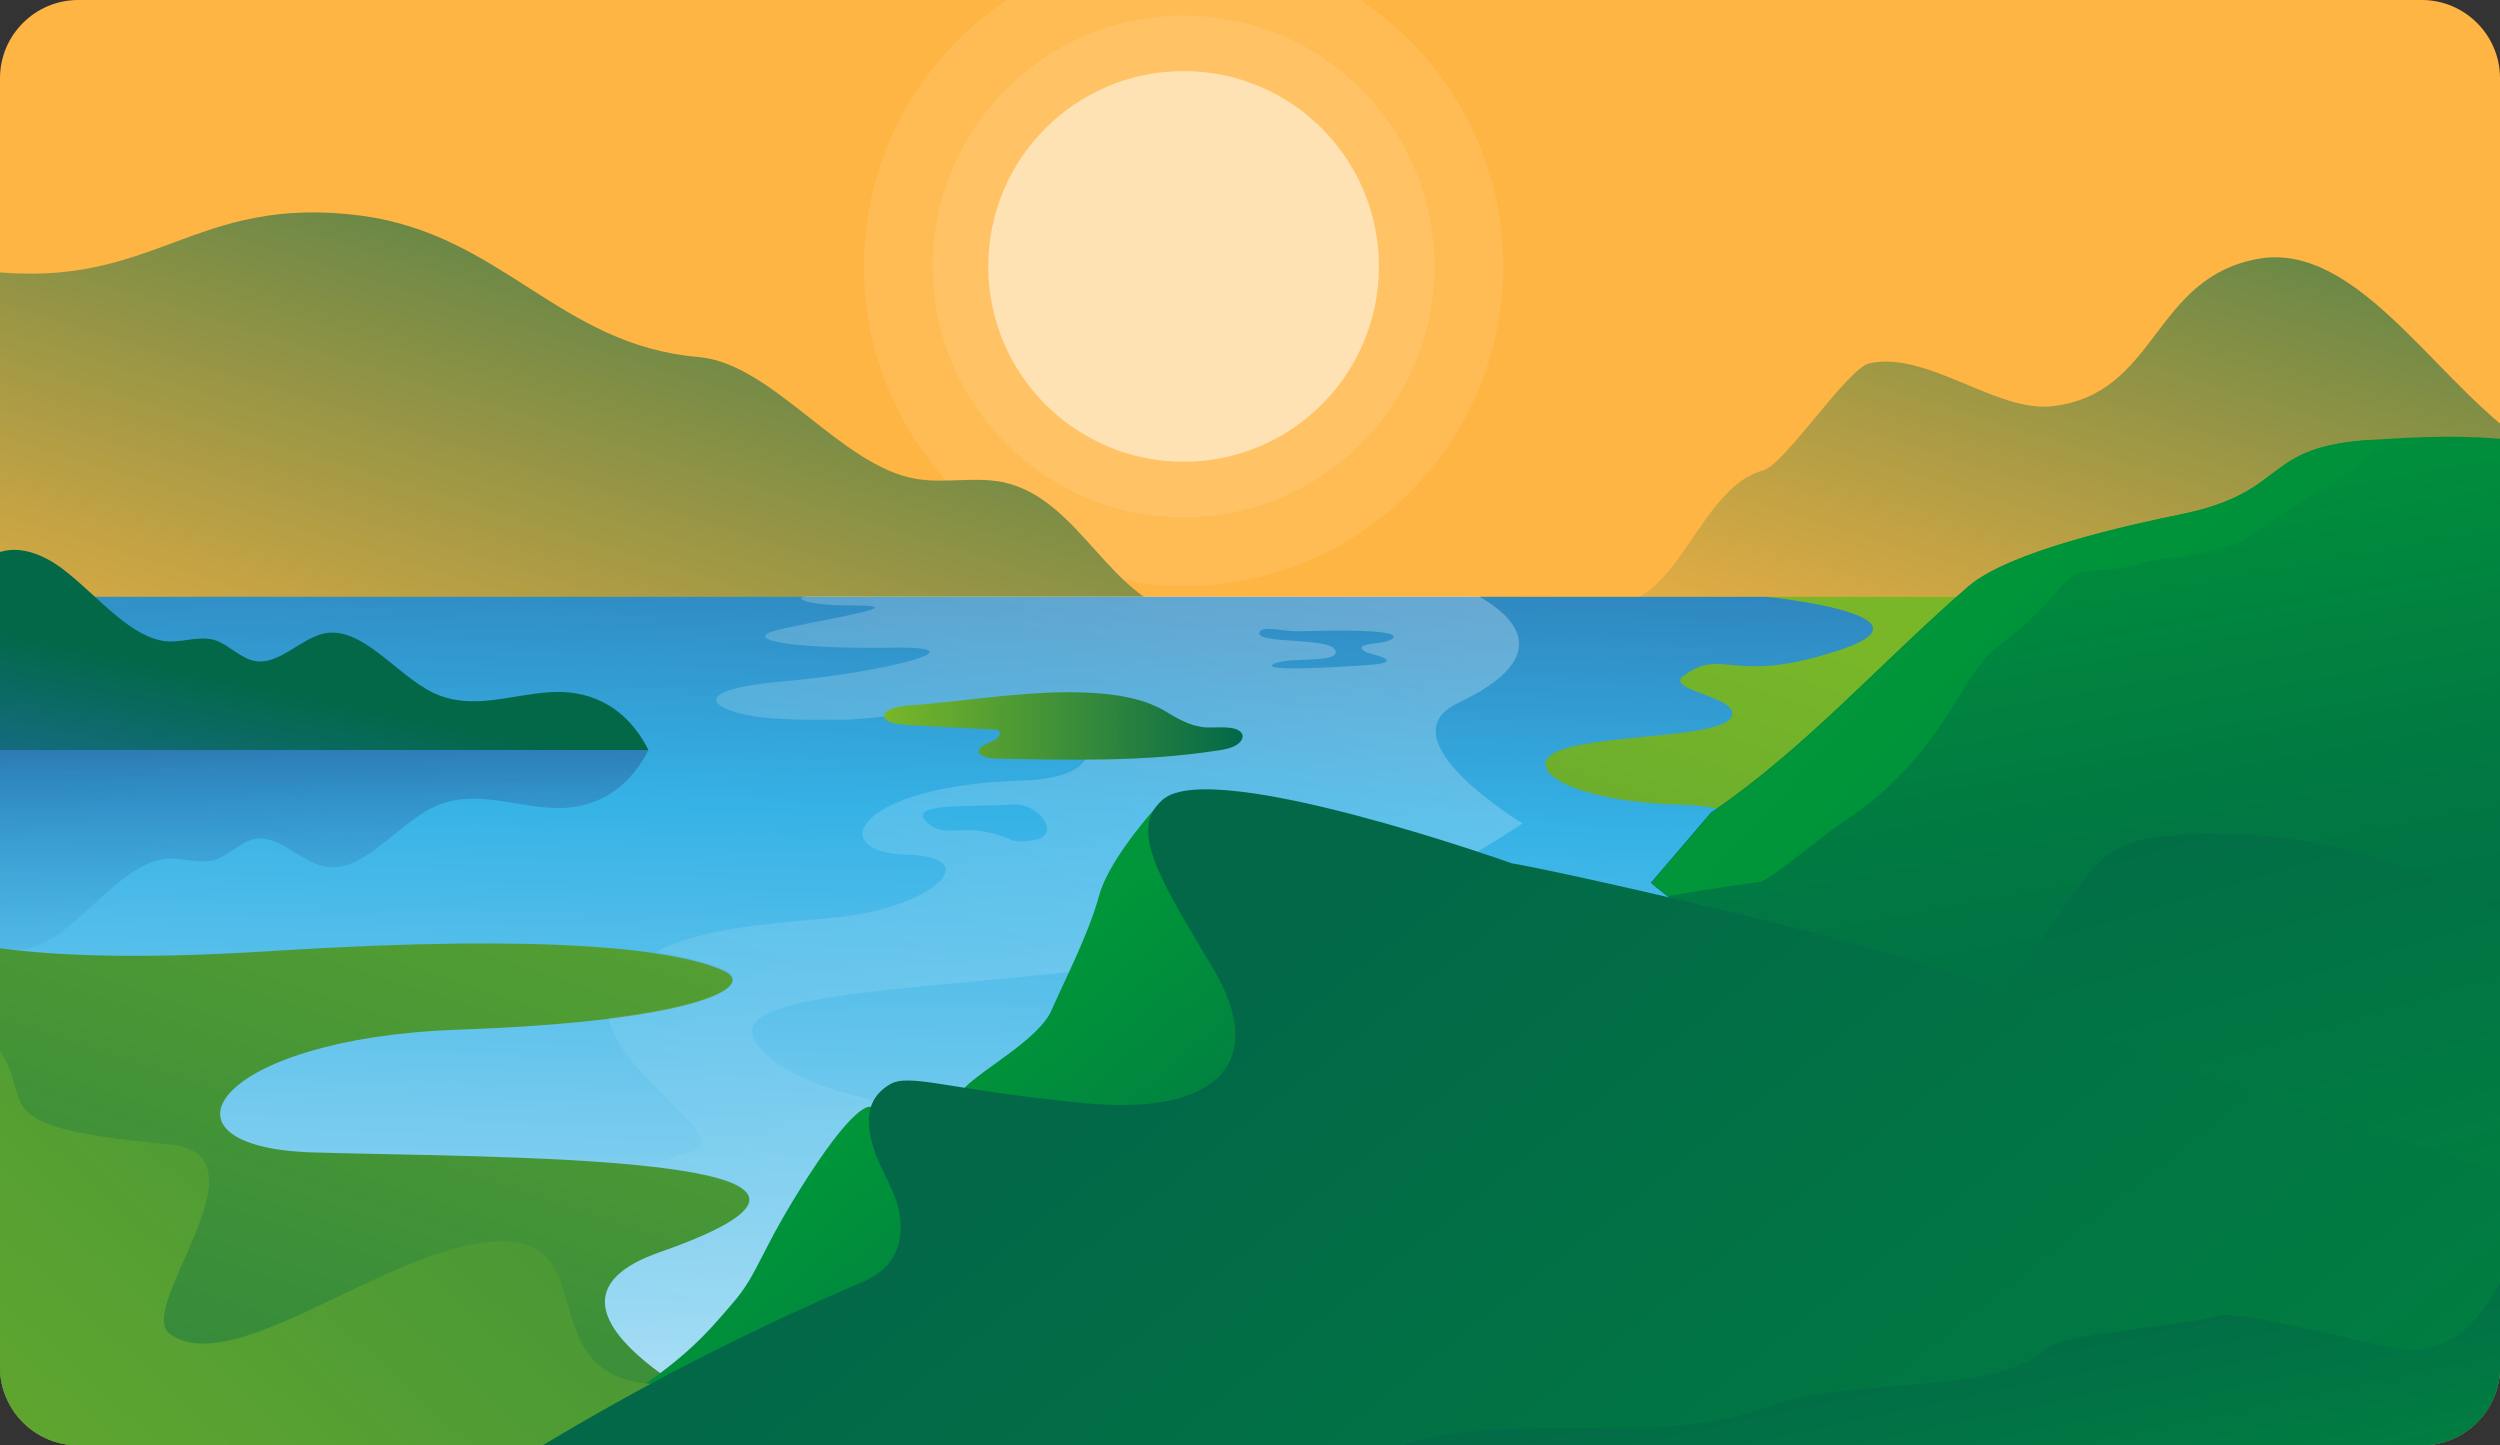 <?xml version="1.0" encoding="UTF-8"?>
<svg xmlns="http://www.w3.org/2000/svg" xmlns:xlink="http://www.w3.org/1999/xlink" version="1.1" id="Layer_2" x="0px" y="0px" viewBox="0 0 320 185" style="enable-background:new 0 0 320 185;" xml:space="preserve">
<rect x="0" y="0" width="320" height="185" fill="#333333" stroke="none"/>
<style type="text/css">
	.st0{clip-path:url(#SVGID_2_);}
	.st1{clip-path:url(#SVGID_4_);fill:#35B2E6;}
	.st2{opacity:0.47;clip-path:url(#SVGID_4_);}
	.st3{fill:url(#SVGID_5_);}
	.st4{clip-path:url(#SVGID_4_);fill:url(#SVGID_6_);}
	.st5{clip-path:url(#SVGID_4_);}
	.st6{fill:url(#SVGID_7_);}
	.st7{fill:url(#SVGID_8_);}
	.st8{fill:url(#SVGID_9_);}
	.st9{fill:url(#SVGID_10_);}
	.st10{fill:url(#SVGID_11_);}
	.st11{clip-path:url(#SVGID_4_);fill:url(#SVGID_12_);}
	.st12{fill:url(#SVGID_13_);}
	.st13{clip-path:url(#SVGID_4_);fill:url(#SVGID_14_);}
	.st14{clip-path:url(#SVGID_4_);fill:#F08804;}
	.st15{clip-path:url(#SVGID_4_);fill:url(#SVGID_15_);}
	.st16{clip-path:url(#SVGID_4_);fill:url(#SVGID_16_);}
	.st17{clip-path:url(#SVGID_18_);fill:#79B829;}
	.st18{opacity:0.55;clip-path:url(#SVGID_18_);fill:#FFFFFF;}
	.st19{opacity:0.1;clip-path:url(#SVGID_18_);fill:#FFFFFF;}
	.st20{opacity:0.59;clip-path:url(#SVGID_18_);fill:#FFFFFF;}
	.st21{clip-path:url(#SVGID_18_);fill:url(#SVGID_19_);}
	.st22{clip-path:url(#SVGID_18_);}
	.st23{fill:url(#SVGID_20_);}
	.st24{fill:url(#SVGID_21_);}
	.st25{fill:url(#SVGID_22_);}
	.st26{clip-path:url(#SVGID_18_);fill:url(#SVGID_23_);}
	.st27{fill:url(#SVGID_24_);}
	.st28{fill:#1D1E19;}
	.st29{fill:url(#SVGID_25_);}
	.st30{fill:url(#SVGID_26_);}
	.st31{fill:url(#SVGID_27_);}
	.st32{fill:url(#SVGID_28_);}
	.st33{fill:url(#SVGID_29_);}
	.st34{fill:url(#SVGID_30_);}
	.st35{opacity:0.1;clip-path:url(#SVGID_18_);}
	.st36{fill:#FFFFFF;}
	.st37{opacity:0.24;clip-path:url(#SVGID_18_);}
	.st38{clip-path:url(#SVGID_32_);fill:#1D1E19;}
	.st39{clip-path:url(#SVGID_32_);fill:#1E1F1A;}
	.st40{clip-path:url(#SVGID_34_);fill:#1D1E19;}
	.st41{clip-path:url(#SVGID_34_);fill:#1E1F1A;}
	.st42{clip-path:url(#SVGID_36_);fill:#1D1E19;}
	.st43{clip-path:url(#SVGID_36_);fill:#1E1F1A;}
	.st44{clip-path:url(#SVGID_38_);fill:#1D1E19;}
	.st45{clip-path:url(#SVGID_38_);fill:#1E1F1A;}
	.st46{fill:url(#SVGID_39_);}
	.st47{opacity:0.24;}
	.st48{clip-path:url(#SVGID_41_);fill:#1D1E19;}
	.st49{clip-path:url(#SVGID_41_);fill:#1E1F1A;}
	.st50{fill:url(#SVGID_42_);}
	.st51{clip-path:url(#SVGID_44_);fill:#1D1E19;}
	.st52{clip-path:url(#SVGID_44_);fill:#1E1F1A;}
	.st53{clip-path:url(#SVGID_46_);fill:#1D1E19;}
	.st54{clip-path:url(#SVGID_46_);fill:#1E1F1A;}
	.st55{clip-path:url(#SVGID_48_);fill:#1D1E19;}
	.st56{clip-path:url(#SVGID_48_);fill:#1E1F1A;}
	.st57{fill:url(#SVGID_49_);}
	.st58{fill:url(#SVGID_50_);}
	.st59{fill:url(#SVGID_51_);}
	.st60{fill:url(#SVGID_52_);}
	.st61{fill:url(#SVGID_53_);}
	.st62{clip-path:url(#SVGID_55_);fill:#FFB543;}
	.st63{clip-path:url(#SVGID_55_);}
	.st64{fill:url(#SVGID_56_);}
	.st65{opacity:0.1;fill:#FFFFFF;}
	.st66{opacity:0.51;fill:#FFFFFF;}
	.st67{fill:url(#SVGID_57_);}
	.st68{clip-path:url(#SVGID_55_);fill:url(#SVGID_58_);}
	.st69{clip-path:url(#SVGID_55_);fill:url(#SVGID_59_);}
	.st70{fill:url(#SVGID_60_);}
	.st71{opacity:0.28;clip-path:url(#SVGID_55_);fill:url(#SVGID_61_);}
	.st72{clip-path:url(#SVGID_55_);fill:url(#SVGID_62_);}
	.st73{clip-path:url(#SVGID_55_);fill:url(#SVGID_63_);}
	.st74{fill:url(#SVGID_64_);}
	.st75{fill:url(#SVGID_65_);}
	.st76{opacity:0.45;clip-path:url(#SVGID_55_);}
	.st77{fill:url(#SVGID_66_);}
	.st78{fill:url(#SVGID_67_);}
	.st79{clip-path:url(#SVGID_55_);fill:url(#SVGID_68_);}
	.st80{clip-path:url(#SVGID_55_);fill:url(#SVGID_69_);}
	.st81{fill:url(#SVGID_70_);}
	.st82{clip-path:url(#SVGID_72_);fill:#37B3E6;}
	.st83{clip-path:url(#SVGID_72_);}
	.st84{clip-path:url(#SVGID_72_);fill:url(#SVGID_73_);}
	.st85{clip-path:url(#SVGID_72_);fill:#FFFFFF;}
	.st86{opacity:0.4;clip-path:url(#SVGID_72_);fill:url(#SVGID_74_);}
	.st87{clip-path:url(#SVGID_72_);fill:url(#SVGID_75_);}
	.st88{opacity:0.4;clip-path:url(#SVGID_72_);fill:url(#SVGID_76_);}
	.st89{clip-path:url(#SVGID_72_);fill:url(#SVGID_77_);}
	.st90{opacity:0.4;clip-path:url(#SVGID_72_);fill:url(#SVGID_78_);}
	.st91{fill:#243877;}
	.st92{clip-path:url(#SVGID_72_);fill:#141D60;}
	.st93{clip-path:url(#SVGID_72_);fill:url(#SVGID_79_);}
	.st94{clip-path:url(#SVGID_72_);fill:url(#SVGID_80_);}
	.st95{clip-path:url(#SVGID_72_);fill:url(#SVGID_81_);}
	.st96{opacity:0.4;clip-path:url(#SVGID_72_);fill:url(#SVGID_82_);}
	.st97{opacity:0.51;clip-path:url(#SVGID_72_);}
	.st98{clip-path:url(#SVGID_72_);fill:url(#SVGID_83_);}
	.st99{opacity:0.35;clip-path:url(#SVGID_72_);}
	.st100{opacity:0.35;}
	.st101{clip-path:url(#SVGID_85_);}
	.st102{fill:url(#SVGID_86_);}
	.st103{opacity:0.4;fill:url(#SVGID_87_);}
	.st104{fill:url(#SVGID_88_);}
	.st105{opacity:0.4;fill:url(#SVGID_89_);}
	.st106{fill:url(#SVGID_90_);}
	.st107{opacity:0.4;fill:url(#SVGID_91_);}
	.st108{fill:#241D60;}
	.st109{opacity:0.4;fill:url(#SVGID_92_);}
	.st110{opacity:0.28;clip-path:url(#SVGID_72_);fill:url(#SVGID_93_);}
	.st111{clip-path:url(#SVGID_72_);fill:url(#SVGID_94_);}
	.st112{clip-path:url(#SVGID_72_);fill:url(#SVGID_95_);}
	.st113{fill:#141D60;}
	.st114{clip-path:url(#SVGID_72_);fill:none;stroke:#141D60;stroke-width:0.786;stroke-miterlimit:10;}
	.st115{clip-path:url(#SVGID_97_);fill:#37B3E6;}
	.st116{clip-path:url(#SVGID_97_);}
	.st117{clip-path:url(#SVGID_97_);fill:url(#SVGID_98_);}
	.st118{opacity:0.59;clip-path:url(#SVGID_97_);fill:url(#SVGID_99_);}
	.st119{opacity:0.59;clip-path:url(#SVGID_97_);fill:url(#SVGID_100_);}
	.st120{clip-path:url(#SVGID_97_);fill:url(#SVGID_101_);}
	.st121{opacity:0.59;clip-path:url(#SVGID_97_);fill:url(#SVGID_102_);}
	.st122{fill:url(#SVGID_103_);}
	.st123{opacity:0.26;clip-path:url(#SVGID_97_);fill:url(#SVGID_104_);}
	.st124{opacity:0.32;clip-path:url(#SVGID_97_);fill:#034733;}
	.st125{clip-path:url(#SVGID_97_);fill:url(#SVGID_105_);}
	.st126{clip-path:url(#SVGID_97_);fill:url(#SVGID_106_);}
	.st127{opacity:0.49;clip-path:url(#SVGID_97_);}
	.st128{fill:url(#SVGID_107_);}
	.st129{fill:url(#SVGID_108_);}
	.st130{clip-path:url(#SVGID_97_);fill:url(#SVGID_109_);}
	.st131{opacity:0.59;clip-path:url(#SVGID_97_);fill:url(#SVGID_110_);}
	.st132{opacity:0.27;clip-path:url(#SVGID_97_);}
	.st133{opacity:0.51;}
	.st134{fill:#35B2E6;}
	.st135{clip-path:url(#SVGID_97_);fill:url(#SVGID_111_);}
	.st136{opacity:0.51;clip-path:url(#SVGID_97_);fill:#009639;}
	.st137{opacity:0.59;clip-path:url(#SVGID_97_);fill:url(#SVGID_112_);}
	.st138{fill:url(#SVGID_113_);}
	.st139{opacity:0.45;fill:#79B829;}
	.st140{fill:#79B829;}
	.st141{fill:url(#SVGID_114_);}
	.st142{opacity:0.45;clip-path:url(#SVGID_97_);fill:#79B829;}
	.st143{opacity:0.13;fill:url(#SVGID_115_);}
	.st144{clip-path:url(#SVGID_117_);}
	.st145{clip-path:url(#SVGID_119_);fill:#7F2753;}
	.st146{clip-path:url(#SVGID_119_);}
	.st147{clip-path:url(#SVGID_119_);fill:none;stroke:url(#SVGID_120_);stroke-width:0.329;stroke-miterlimit:10;}
	.st148{clip-path:url(#SVGID_119_);fill:none;stroke:url(#SVGID_121_);stroke-width:0.329;stroke-miterlimit:10;}
	.st149{clip-path:url(#SVGID_119_);fill:none;stroke:url(#SVGID_122_);stroke-width:0.329;stroke-miterlimit:10;}
	.st150{clip-path:url(#SVGID_119_);fill:none;stroke:url(#SVGID_123_);stroke-width:0.329;stroke-miterlimit:10;}
	.st151{clip-path:url(#SVGID_119_);fill:url(#SVGID_124_);}
	.st152{fill:url(#SVGID_125_);}
	.st153{opacity:0.5;fill:url(#SVGID_126_);}
	.st154{fill:url(#SVGID_127_);}
	.st155{opacity:0.5;}
	.st156{fill:url(#SVGID_128_);}
	.st157{opacity:0.5;clip-path:url(#SVGID_119_);}
	.st158{fill:url(#SVGID_129_);}
	.st159{clip-path:url(#SVGID_119_);fill:url(#SVGID_130_);}
	.st160{clip-path:url(#SVGID_119_);fill:url(#SVGID_131_);}
	.st161{clip-path:url(#SVGID_119_);fill:url(#SVGID_132_);}
	.st162{clip-path:url(#SVGID_119_);fill:#F08804;}
	.st163{clip-path:url(#SVGID_119_);fill:url(#SVGID_133_);}
	.st164{clip-path:url(#SVGID_119_);fill:url(#SVGID_134_);}
	.st165{clip-path:url(#SVGID_136_);fill:#7F2753;}
	.st166{clip-path:url(#SVGID_136_);fill:none;stroke:url(#SVGID_137_);stroke-width:0.33;stroke-miterlimit:10;}
	.st167{clip-path:url(#SVGID_136_);fill:none;stroke:url(#SVGID_138_);stroke-width:0.33;stroke-miterlimit:10;}
	.st168{clip-path:url(#SVGID_136_);fill:none;stroke:url(#SVGID_139_);stroke-width:0.33;stroke-miterlimit:10;}
	.st169{clip-path:url(#SVGID_136_);}
	.st170{opacity:0.1;clip-path:url(#SVGID_136_);fill:#FFFFFF;}
	.st171{opacity:0.52;clip-path:url(#SVGID_136_);fill:#FFFFFF;}
	.st172{opacity:0.55;clip-path:url(#SVGID_136_);fill:#FFFFFF;}
	.st173{clip-path:url(#SVGID_136_);fill:url(#SVGID_140_);}
	.st174{clip-path:url(#SVGID_136_);fill:url(#SVGID_141_);}
	.st175{clip-path:url(#SVGID_136_);fill:url(#SVGID_142_);}
	.st176{clip-path:url(#SVGID_136_);fill:url(#SVGID_143_);}
	.st177{clip-path:url(#SVGID_136_);fill:url(#SVGID_144_);}
	.st178{fill:url(#SVGID_145_);}
	.st179{fill:url(#SVGID_146_);}
	.st180{fill:url(#SVGID_147_);}
	.st181{fill:url(#SVGID_148_);}
	.st182{fill:url(#SVGID_149_);}
	.st183{fill:url(#SVGID_150_);}
	.st184{fill:url(#SVGID_151_);}
	.st185{fill:url(#SVGID_152_);}
	.st186{fill:url(#SVGID_153_);}
	.st187{opacity:0.1;clip-path:url(#SVGID_136_);}
	.st188{opacity:0.24;clip-path:url(#SVGID_136_);}
	.st189{clip-path:url(#SVGID_155_);fill:#1D1E19;}
	.st190{clip-path:url(#SVGID_155_);fill:#1E1F1A;}
	.st191{clip-path:url(#SVGID_157_);fill:#1D1E19;}
	.st192{clip-path:url(#SVGID_157_);fill:#1E1F1A;}
	.st193{clip-path:url(#SVGID_159_);fill:#1D1E19;}
	.st194{clip-path:url(#SVGID_159_);fill:#1E1F1A;}
	.st195{clip-path:url(#SVGID_161_);fill:#1D1E19;}
	.st196{clip-path:url(#SVGID_161_);fill:#1E1F1A;}
	.st197{clip-path:url(#SVGID_163_);fill:#1D1E19;}
	.st198{clip-path:url(#SVGID_163_);fill:#1E1F1A;}
	.st199{clip-path:url(#SVGID_165_);fill:#1D1E19;}
	.st200{clip-path:url(#SVGID_165_);fill:#1E1F1A;}
	.st201{clip-path:url(#SVGID_167_);fill:#1D1E19;}
	.st202{clip-path:url(#SVGID_167_);fill:#1E1F1A;}
	.st203{clip-path:url(#SVGID_169_);fill:#1D1E19;}
	.st204{clip-path:url(#SVGID_169_);fill:#1E1F1A;}
	.st205{clip-path:url(#SVGID_171_);fill:#1D1E19;}
	.st206{clip-path:url(#SVGID_171_);fill:#1E1F1A;}
	.st207{fill:url(#SVGID_172_);}
	.st208{fill:url(#SVGID_173_);}
	.st209{fill:url(#SVGID_174_);}
	.st210{fill:url(#SVGID_175_);}
	.st211{fill:url(#SVGID_176_);}
	.st212{clip-path:url(#SVGID_178_);fill:#332769;}
	.st213{clip-path:url(#SVGID_178_);fill:url(#SVGID_179_);}
	.st214{clip-path:url(#SVGID_178_);}
	.st215{clip-path:url(#SVGID_178_);fill:url(#SVGID_180_);}
	.st216{clip-path:url(#SVGID_178_);fill:url(#SVGID_181_);}
	.st217{clip-path:url(#SVGID_178_);fill:url(#SVGID_182_);}
	.st218{opacity:0.28;clip-path:url(#SVGID_178_);fill:url(#SVGID_183_);}
	.st219{clip-path:url(#SVGID_178_);fill:url(#SVGID_184_);}
	.st220{clip-path:url(#SVGID_178_);fill:url(#SVGID_185_);}
	.st221{clip-path:url(#SVGID_178_);fill:url(#SVGID_186_);}
	.st222{clip-path:url(#SVGID_178_);fill:url(#SVGID_187_);}
	.st223{clip-path:url(#SVGID_178_);fill:url(#SVGID_188_);}
	.st224{clip-path:url(#SVGID_178_);fill:url(#SVGID_189_);}
	.st225{clip-path:url(#SVGID_178_);fill:url(#SVGID_190_);}
	.st226{opacity:0.45;clip-path:url(#SVGID_178_);}
	.st227{fill:url(#SVGID_191_);}
	.st228{clip-path:url(#SVGID_178_);fill:url(#SVGID_192_);}
	.st229{clip-path:url(#SVGID_178_);fill:none;stroke:url(#SVGID_193_);stroke-width:0.33;stroke-miterlimit:10;}
	.st230{clip-path:url(#SVGID_178_);fill:none;stroke:url(#SVGID_194_);stroke-width:0.33;stroke-miterlimit:10;}
	.st231{clip-path:url(#SVGID_178_);fill:#F08804;}
	.st232{clip-path:url(#SVGID_178_);fill:url(#SVGID_195_);}
	.st233{clip-path:url(#SVGID_197_);fill:#332769;}
	.st234{clip-path:url(#SVGID_197_);fill:url(#SVGID_198_);}
	.st235{clip-path:url(#SVGID_197_);fill:#FFFFFF;}
	.st236{opacity:0.4;clip-path:url(#SVGID_197_);fill:url(#SVGID_199_);}
	.st237{opacity:0.4;clip-path:url(#SVGID_197_);fill:url(#SVGID_200_);}
	.st238{clip-path:url(#SVGID_197_);fill:url(#SVGID_201_);}
	.st239{opacity:0.4;clip-path:url(#SVGID_197_);fill:url(#SVGID_202_);}
	.st240{clip-path:url(#SVGID_197_);fill:url(#SVGID_203_);}
	.st241{opacity:0.4;clip-path:url(#SVGID_197_);fill:url(#SVGID_204_);}
	.st242{clip-path:url(#SVGID_197_);}
	.st243{clip-path:url(#SVGID_197_);fill:#141D60;}
	.st244{clip-path:url(#SVGID_197_);fill:url(#SVGID_205_);}
	.st245{clip-path:url(#SVGID_197_);fill:url(#SVGID_206_);}
	.st246{clip-path:url(#SVGID_197_);fill:url(#SVGID_207_);}
	.st247{fill:#F18807;}
	.st248{clip-path:url(#SVGID_197_);fill:url(#SVGID_208_);}
	.st249{opacity:0.35;clip-path:url(#SVGID_197_);}
	.st250{clip-path:url(#SVGID_210_);}
	.st251{fill:url(#SVGID_211_);}
	.st252{opacity:0.4;fill:url(#SVGID_212_);}
	.st253{fill:url(#SVGID_213_);}
	.st254{opacity:0.4;fill:url(#SVGID_214_);}
	.st255{fill:url(#SVGID_215_);}
	.st256{opacity:0.4;fill:url(#SVGID_216_);}
	.st257{opacity:0.4;fill:url(#SVGID_217_);}
	.st258{opacity:0.28;clip-path:url(#SVGID_197_);fill:url(#SVGID_218_);}
	.st259{clip-path:url(#SVGID_197_);fill:none;stroke:url(#SVGID_219_);stroke-width:0.33;stroke-miterlimit:10;}
	.st260{clip-path:url(#SVGID_197_);fill:url(#SVGID_220_);}
	.st261{clip-path:url(#SVGID_197_);fill:url(#SVGID_221_);}
	.st262{clip-path:url(#SVGID_197_);fill:none;stroke:#141D60;stroke-width:0.786;stroke-miterlimit:10;}
	.st263{clip-path:url(#SVGID_223_);fill:#332769;}
	.st264{clip-path:url(#SVGID_223_);fill:#253777;}
	.st265{opacity:0.13;clip-path:url(#SVGID_223_);fill:url(#SVGID_224_);}
	.st266{opacity:0.33;clip-path:url(#SVGID_223_);fill:url(#SVGID_225_);}
	.st267{clip-path:url(#SVGID_223_);}
	.st268{fill:none;stroke:url(#SVGID_226_);stroke-width:0.305;stroke-miterlimit:10;}
	.st269{fill:none;stroke:url(#SVGID_227_);stroke-width:0.305;stroke-miterlimit:10;}
	.st270{clip-path:url(#SVGID_223_);fill:url(#SVGID_228_);}
	.st271{opacity:0.35;clip-path:url(#SVGID_223_);fill:#253777;}
	.st272{fill:url(#SVGID_229_);}
	.st273{opacity:0.26;clip-path:url(#SVGID_223_);fill:url(#SVGID_230_);}
	.st274{clip-path:url(#SVGID_223_);fill:url(#SVGID_231_);}
	.st275{clip-path:url(#SVGID_223_);fill:url(#SVGID_232_);}
	.st276{opacity:0.42;clip-path:url(#SVGID_223_);}
	.st277{fill:url(#SVGID_233_);}
	.st278{fill:url(#SVGID_234_);}
	.st279{clip-path:url(#SVGID_223_);fill:url(#SVGID_235_);}
	.st280{opacity:0.59;clip-path:url(#SVGID_223_);fill:url(#SVGID_236_);}
	.st281{opacity:0.27;clip-path:url(#SVGID_223_);}
	.st282{fill:none;stroke:url(#SVGID_237_);stroke-width:0.305;stroke-miterlimit:10;}
	.st283{fill:none;stroke:url(#SVGID_238_);stroke-width:0.305;stroke-miterlimit:10;}
	.st284{clip-path:url(#SVGID_223_);fill:url(#SVGID_239_);}
	.st285{clip-path:url(#SVGID_223_);fill:url(#SVGID_240_);}
	.st286{clip-path:url(#SVGID_223_);fill:url(#SVGID_241_);}
	.st287{opacity:0.59;clip-path:url(#SVGID_223_);fill:url(#SVGID_242_);}
	.st288{fill:url(#SVGID_243_);}
	.st289{opacity:0.45;}
	.st290{opacity:0.45;fill:#35B2E6;}
	.st291{fill:url(#SVGID_244_);}
	.st292{opacity:0.45;clip-path:url(#SVGID_223_);fill:#35B2E6;}
	.st293{opacity:0.13;fill:url(#SVGID_245_);}
	.st294{opacity:0.54;clip-path:url(#SVGID_223_);}
	.st295{fill:url(#SVGID_246_);}
</style>
<g>
	<defs>
		<path id="SVGID_54_" d="M320,175c0,5.5-4.5,10-10,10H10c-5.5,0-10-4.5-10-10V10C0,4.5,4.5,0,10,0h300c5.5,0,10,4.5,10,10V175z"></path>
	</defs>
	<clipPath id="SVGID_2_">
		<use xlink:href="#SVGID_54_" style="overflow:visible;"></use>
	</clipPath>
	<rect x="-1.8" y="-22.2" style="clip-path:url(#SVGID_2_);fill:#FFB543;" width="323.8" height="215.9"></rect>
	<g class="st0">
		<linearGradient id="SVGID_4_" gradientUnits="userSpaceOnUse" x1="258.548" y1="108.206" x2="300.588" y2="-27.256">
			<stop offset="0" style="stop-color:#FFB543"></stop>
			<stop offset="0.996" style="stop-color:#026848"></stop>
		</linearGradient>
		<path style="fill:url(#SVGID_4_);" d="M322,55.8c-10.9-8.1-20.6-24.7-32.8-22.7c-13.8,2.4-12.9,17.3-26.5,18.9    c-7.2,0.8-16-7.1-23.4-5.5c-2.8,0.6-10.8,12.9-13.6,13.7c-7.8,2.1-10.5,15.8-18.4,17.1l2.8,5.8c4.4,4.4,8.8,8.9,13.2,13.3    c2.2,2.2,4.4,4.5,7.1,5.8c2.2,1.1,4.5,1.6,6.8,2c23.8,4.2,48.1,4.6,72,1.3c4.5-0.6,9.2-1.6,12.5-5.3c0.1-0.2,0.2-0.3,0.4-0.4V55.8    z"></path>
	</g>
	<g class="st0">
		<circle class="st65" cx="151.5" cy="34.1" r="40.9"></circle>
		<circle class="st65" cx="151.5" cy="34.1" r="32.1"></circle>
		<circle class="st66" cx="151.5" cy="34.1" r="25"></circle>
	</g>
	<g class="st0">
		<linearGradient id="SVGID_5_" gradientUnits="userSpaceOnUse" x1="56.617" y1="116.945" x2="98.956" y2="-19.481">
			<stop offset="0" style="stop-color:#FFB543"></stop>
			<stop offset="0.996" style="stop-color:#026848"></stop>
		</linearGradient>
		<path class="st3" d="M152.4,78.8c-10.3-1.3-13.9-15-24.1-17.1c-3.6-0.7-7.4,0.2-11-0.4c-9.7-1.6-18.4-14.8-27.9-15.6    c-17.8-1.5-25.1-15.7-43.2-18.1c-21.6-2.8-26.3,9.6-47.9,7.1c0,11.8,0,41.7,0,59.7c0,5.1,0.7,3.8,4.7,7.3    c4.2,3.8,10.4,4.7,16.3,5.3c31.2,3.3,62.9,2.9,94-1.3c3-0.4,6.1-0.9,8.9-2c3.5-1.3,6.4-3.6,9.3-5.8c5.8-4.4,11.5-8.9,17.3-13.3    L152.4,78.8z"></path>
	</g>
	<linearGradient id="SVGID_6_" gradientUnits="userSpaceOnUse" x1="183.318" y1="65.322" x2="97.503" y2="323.488">
		<stop offset="0" style="stop-color:#79B729"></stop>
		<stop offset="0.996" style="stop-color:#026848"></stop>
	</linearGradient>
	<rect x="-1.8" y="76.4" style="clip-path:url(#SVGID_2_);fill:url(#SVGID_6_);" width="323.8" height="117.3"></rect>
	<linearGradient id="SVGID_7_" gradientUnits="userSpaceOnUse" x1="112.442" y1="295.537" x2="120.892" y2="16.679">
		<stop offset="0.219" style="stop-color:#FFFFFF"></stop>
		<stop offset="0.688" style="stop-color:#35B2E6"></stop>
		<stop offset="1" style="stop-color:#253777"></stop>
	</linearGradient>
	<path style="clip-path:url(#SVGID_2_);fill:url(#SVGID_7_);" d="M226.2,76.4H-1.8v44.7c6,1,17.2,1.9,37.1,0.6   c35.3-2.2,51.3-0.2,57.4,2.6c4.1,1.9-2.9,6.4-34.1,7.5c-31.2,1.1-40,14.9-18.9,15.7c21.1,0.7,81.2,0,44.7,12.8c-20,7,9.4,21,9.4,21   l119-33l16.7-34.3c0,0,1.2-10.6-14.3-11c-15.5-0.4-20.9-5.3-15.1-7.1c5.7-1.9,20.1-1.5,21.5-4.1c1.4-2.6-8.7-3.4-6.1-5.3   c5.2-3.8,6.1,1.4,20.3-3.4C248.6,78.7,226.2,76.4,226.2,76.4z"></path>
	<g class="st0">
		<linearGradient id="SVGID_8_" gradientUnits="userSpaceOnUse" x1="261.03" y1="53.577" x2="283.023" y2="174.157">
			<stop offset="0" style="stop-color:#009639"></stop>
			<stop offset="7.468113e-02" style="stop-color:#00903B"></stop>
			<stop offset="0.401" style="stop-color:#017A42"></stop>
			<stop offset="0.713" style="stop-color:#026D47"></stop>
			<stop offset="0.996" style="stop-color:#026848"></stop>
		</linearGradient>
		<path class="st7" d="M322,56.4c-6-0.8-12.3-0.5-18.4-0.1c-14.3,0.8-10.4,6.6-24.3,9.5c-6.9,1.4-22.1,4.8-27.3,9.2    c-11,9.5-20.9,20.8-33,29l-7.7,9c20,17,53.7,23.4,73.7,40.4c7.8,6.6,15.7,13.3,25.1,17.6c3.8,1.7,7.7,3.1,11.8,4V56.4z"></path>
	</g>
	<linearGradient id="SVGID_9_" gradientUnits="userSpaceOnUse" x1="156.05" y1="60.108" x2="114.204" y2="181.542">
		<stop offset="0" style="stop-color:#FFFFFF"></stop>
		<stop offset="1" style="stop-color:#FFFFFF;stop-opacity:0"></stop>
	</linearGradient>
	<path style="opacity:0.28;clip-path:url(#SVGID_2_);fill:url(#SVGID_9_);" d="M186.6,90c15.7-7.4,3-13.3,2.7-13.7l-35.9,0l0,0   c0,0-48,0-49.9,0c-1.9,0-1.4,1.2,5.8,1.2c7.2,0-1.7,1.4-8.8,2.9c-7.1,1.5,1.5,2.7,13.7,2.5c12.2-0.2-1.2,3.2-13.8,4.3   c-12.6,1.1-9.4,3.6-3.8,4.5c2.7,0.4,6.6,0.5,10,0.4c1,0.1,3.1,0,6.7-0.4c28.1-3,32,7.8,17.7,8.2c-21.6,0.6-25.5,9.2-15,9.5   c10.6,0.3,3,6.8-8.7,8c-8.7,0.9-17.3,1.2-23.4,4.5c4.1,0.6,7,1.4,8.9,2.3c3,1.4-0.1,4.3-14.9,6.1c1.3,7.4,16.3,15.6,10.6,17.1   c-1.3,0.3-3.2,1-5.4,1.8c13.6,1.5,20.1,4.5,1.5,11c-20,7,9.4,21,9.4,21l22.1-6.1c3.5-6.4,9.9-13.4,23.3-18.6   c30.9-12-26.5-10.5-39.9-20.4s17.3-8.6,49.8-13.2s13.4-1.2,24.1-5.7c10.6-4.5,21.5-11.8,21.5-11.8S177,94.6,186.6,90z M132.5,107.5   c-3.4,0.6-2.5-0.2-6.2-1c-3.7-0.8-5.7,0.8-7.8-1.4c-2.1-2.3,5.1-1.8,11.1-2.1C133,102.7,135.9,106.9,132.5,107.5z M177,82.2   c-1.1,0.2-4,0.3-2.1,1.3c0.5,0.2,3.1,0.7,2.5,1.2c-0.2,0.2-0.6,0.2-1,0.3c-1.4,0.2-14,1-13.6,0.2c0.1-0.3,0.7-0.4,1.2-0.5   c2.3-0.5,7.7,0.1,6.9-1.5c-0.7-1.6-9.6-0.8-9.7-2.1c-0.1-1.2,3.4-0.2,5.1-0.3c0.8,0,7.9-0.3,10.9,0.2   C178.9,81.2,178.7,81.9,177,82.2z"></path>
	<linearGradient id="SVGID_10_" gradientUnits="userSpaceOnUse" x1="243.432" y1="71.88" x2="450.423" y2="258.485">
		<stop offset="2.121044e-02" style="stop-color:#009639"></stop>
		<stop offset="0.996" style="stop-color:#026848"></stop>
	</linearGradient>
	<path style="clip-path:url(#SVGID_2_);fill:url(#SVGID_10_);" d="M252.1,75c-11,9.5-20.9,20.8-33,29l-7.7,9   c0.7,0.6,1.4,1.1,2.1,1.7c5.4-0.9,11.2-1.8,11.7-1.8c1.1,0,7.4-5.5,12-8.6c4.6-3.1,9.1-7.8,13-14.3c3.9-6.5,4.6-6.5,7-8.4   c2.5-1.9,4.6-4.2,7-6.9c2.5-2.7,4.2-1,9.1-2.4c4.9-1.4,4.9-0.5,10.2-1.9c5.3-1.4,2.1-0.9,12.7-7.1c10.6-6.2,7.5-7,7.5-7   c-14.3,0.8-10.4,6.6-24.3,9.5C272.5,67.2,257.3,70.5,252.1,75z"></path>
	<linearGradient id="SVGID_11_" gradientUnits="userSpaceOnUse" x1="116.785" y1="137.442" x2="157.556" y2="185.27">
		<stop offset="0" style="stop-color:#009639"></stop>
		<stop offset="0.996" style="stop-color:#026848"></stop>
	</linearGradient>
	<path style="clip-path:url(#SVGID_2_);fill:url(#SVGID_11_);" d="M148.9,102.3c0,0-6.8,7.2-8.2,12.3c-1.4,5.1-4.5,11-6.1,14.7   c-1.6,3.7-8.8,7.5-11.2,10s-5.5,5.8-5.5,5.8l-4-6.2l-2.4,2.8c0,0-1.6-1.1-8,8.8s-6.3,12.4-9.8,16.4c-3.4,4-6.8,7.9-15.7,13.1   s13.8,3.9,33,8.2c1.3,0.3,67.6,3.9,68.7,3.6c1.1-0.3,17.7-17,17.2-18.7c-0.5-1.7-7.6-41.3-7.9-42.4c-0.3-1.1-12.7-17.3-15.3-17.5   C171,112.9,148.9,102.3,148.9,102.3z"></path>
	<g class="st0">
		<linearGradient id="SVGID_12_" gradientUnits="userSpaceOnUse" x1="320.067" y1="238.581" x2="274.181" y2="85.391">
			<stop offset="0" style="stop-color:#009639"></stop>
			<stop offset="0.996" style="stop-color:#026848"></stop>
		</linearGradient>
		<path style="fill:url(#SVGID_12_);" d="M322,117.8c-4.1-2.2-8.2-4.4-12.5-6.1c-9.8-3.9-20.5-5.6-31.1-4.8    c-2.4,0.2-4.9,0.5-7.1,1.6c-2.6,1.3-4.3,3.7-6,6c-3.5,5.1-9,13.4-14.7,19.8c12.6,5.5,25,11.2,34.4,19.2    c7.8,6.6,15.7,13.3,25.1,17.6c3.8,1.7,7.7,3.1,11.8,4V117.8z"></path>
	</g>
	<g class="st0">
		<linearGradient id="SVGID_13_" gradientUnits="userSpaceOnUse" x1="33.276" y1="118.54" x2="39.549" y2="88.746">
			<stop offset="0" style="stop-color:#266FB7"></stop>
			<stop offset="0.996" style="stop-color:#026848"></stop>
		</linearGradient>
		<path class="st12" d="M83,96c-3.1-6.1-8.1-7.7-12.6-7.4c-5,0.3-10,2.4-14.9,0.1c-4.8-2.3-9.2-8.7-14.1-7.6c-3,0.7-5.8,4.1-8.8,3.5    c-1.7-0.3-3.3-2-4.9-2.6c-2-0.7-4.1,0.2-6.2,0.1c-4.6-0.3-8.7-5.5-13-8.9c-3.2-2.6-7.1-3.9-10.2-1.7V96H83z"></path>
	</g>
	<g style="opacity:0.45;clip-path:url(#SVGID_2_);">
		<linearGradient id="SVGID_14_" gradientUnits="userSpaceOnUse" x1="40.136" y1="93.81" x2="41.367" y2="131.348">
			<stop offset="0" style="stop-color:#253777"></stop>
			<stop offset="0.994" style="stop-color:#35B2E6;stop-opacity:0"></stop>
		</linearGradient>
		<path style="fill:url(#SVGID_14_);" d="M83,96c-3.1,6.1-8.1,7.7-12.6,7.4c-5-0.3-10-2.4-14.9-0.1c-4.8,2.3-9.2,8.7-14.1,7.6    c-3-0.7-5.8-4.1-8.8-3.5c-1.7,0.3-3.3,2-4.9,2.6c-2,0.7-4.1-0.2-6.2-0.1c-4.6,0.3-8.7,5.5-13,8.9c-3.2,2.6-7.1,3.9-10.2,1.7V96H83    z"></path>
	</g>
	<g class="st0">
		<linearGradient id="SVGID_15_" gradientUnits="userSpaceOnUse" x1="113.181" y1="92.897" x2="159.015" y2="92.897">
			<stop offset="0" style="stop-color:#79B729"></stop>
			<stop offset="0.996" style="stop-color:#026848"></stop>
		</linearGradient>
		<path style="fill:url(#SVGID_15_);" d="M141.3,88.8c-8.2-0.8-18.4,1.1-25,1.5c-1.5,0.1-3.4,0.6-3.1,1.5c0.2,0.7,1.6,0.9,2.8,1    c3.9,0.2,7.7,0.4,11.6,0.6c0.8,0.3,0.2,1.2-0.6,1.5c-0.8,0.3-1.9,0.8-1.7,1.4c0.2,0.6,1.4,0.8,2.4,0.8c9.4,0.2,18.8,0.4,27.9-1    c0.9-0.1,1.9-0.3,2.6-0.7c0.7-0.4,1.1-1.1,0.7-1.6c-0.8-1-3-0.6-4.7-0.7c-2-0.2-3.6-1.2-5.1-2.1C146.9,89.7,144.2,89.1,141.3,88.8    z"></path>
	</g>
	<linearGradient id="SVGID_16_" gradientUnits="userSpaceOnUse" x1="-20.234" y1="269.266" x2="225.233" y2="2.12">
		<stop offset="0" style="stop-color:#79B729"></stop>
		<stop offset="0.996" style="stop-color:#026848"></stop>
	</linearGradient>
	<path style="clip-path:url(#SVGID_2_);fill:url(#SVGID_16_);" d="M156.7,193.7c-4.7-15.1-12-36.1-16.6-38.1   c-7.1-3.1-33.5,21-54.1,21.6c-20.6,0.6-6.3-21.6-25.6-17.9c-13.5,2.6-31.2,17-38.7,11.4c-4.4-3.3,13.3-23,0-24.2   c-26.7-2.5-15.4-5.6-23.5-14.3v61.5H156.7z"></path>
	<linearGradient id="SVGID_18_" gradientUnits="userSpaceOnUse" x1="335.502" y1="356.829" x2="154.069" y2="126.718">
		<stop offset="0" style="stop-color:#009639"></stop>
		<stop offset="0.996" style="stop-color:#026848"></stop>
	</linearGradient>
	<path style="clip-path:url(#SVGID_2_);fill:url(#SVGID_18_);" d="M255.5,126.8c-7.7-4.4-53.4-14.8-62-16.3c0,0-38.2-13.6-44.6-8.2   c-4.5,3.8-0.6,10,6.4,21.7c7,11.8,0.8,18.9-16.6,17.2c-17.4-1.7-22.3-3.9-24.8-2.4c-2.5,1.5-3.4,3.9-2.1,8.1c0.8,2.7,2.5,5,3.2,7.7   c0.5,2.2,0.4,4.7-0.8,6.5c-1.5,2.4-4.4,3.2-6.8,4.3C93,171.7,79.1,179,65.7,187.3c-2.8,1.7-5.6,3.9-8.1,6.4H322v-43.2   C311.5,147.3,268.1,134,255.5,126.8z"></path>
	<g class="st0">
		<linearGradient id="SVGID_19_" gradientUnits="userSpaceOnUse" x1="256.349" y1="234.157" x2="242.274" y2="167.803">
			<stop offset="0" style="stop-color:#009639"></stop>
			<stop offset="0.996" style="stop-color:#026848"></stop>
		</linearGradient>
		<path style="fill:url(#SVGID_19_);" d="M322,193.7V161c-3.2,4.6-5.3,11.4-13.2,11.8c-3,0.1-22.2-5.3-24.8-4.4    c-3.1,1.1-20.2,2.3-22.1,4.2c-6.6,6.3-25.4,3.5-35.5,7.4c-13.9,5.4-32.4,0.4-46.9,5c-6.6,2.1-5.4,3.4-10.4,6.9    c-0.9,0.6-1.8,1.2-2.7,1.9H322z"></path>
	</g>
</g>
</svg>
